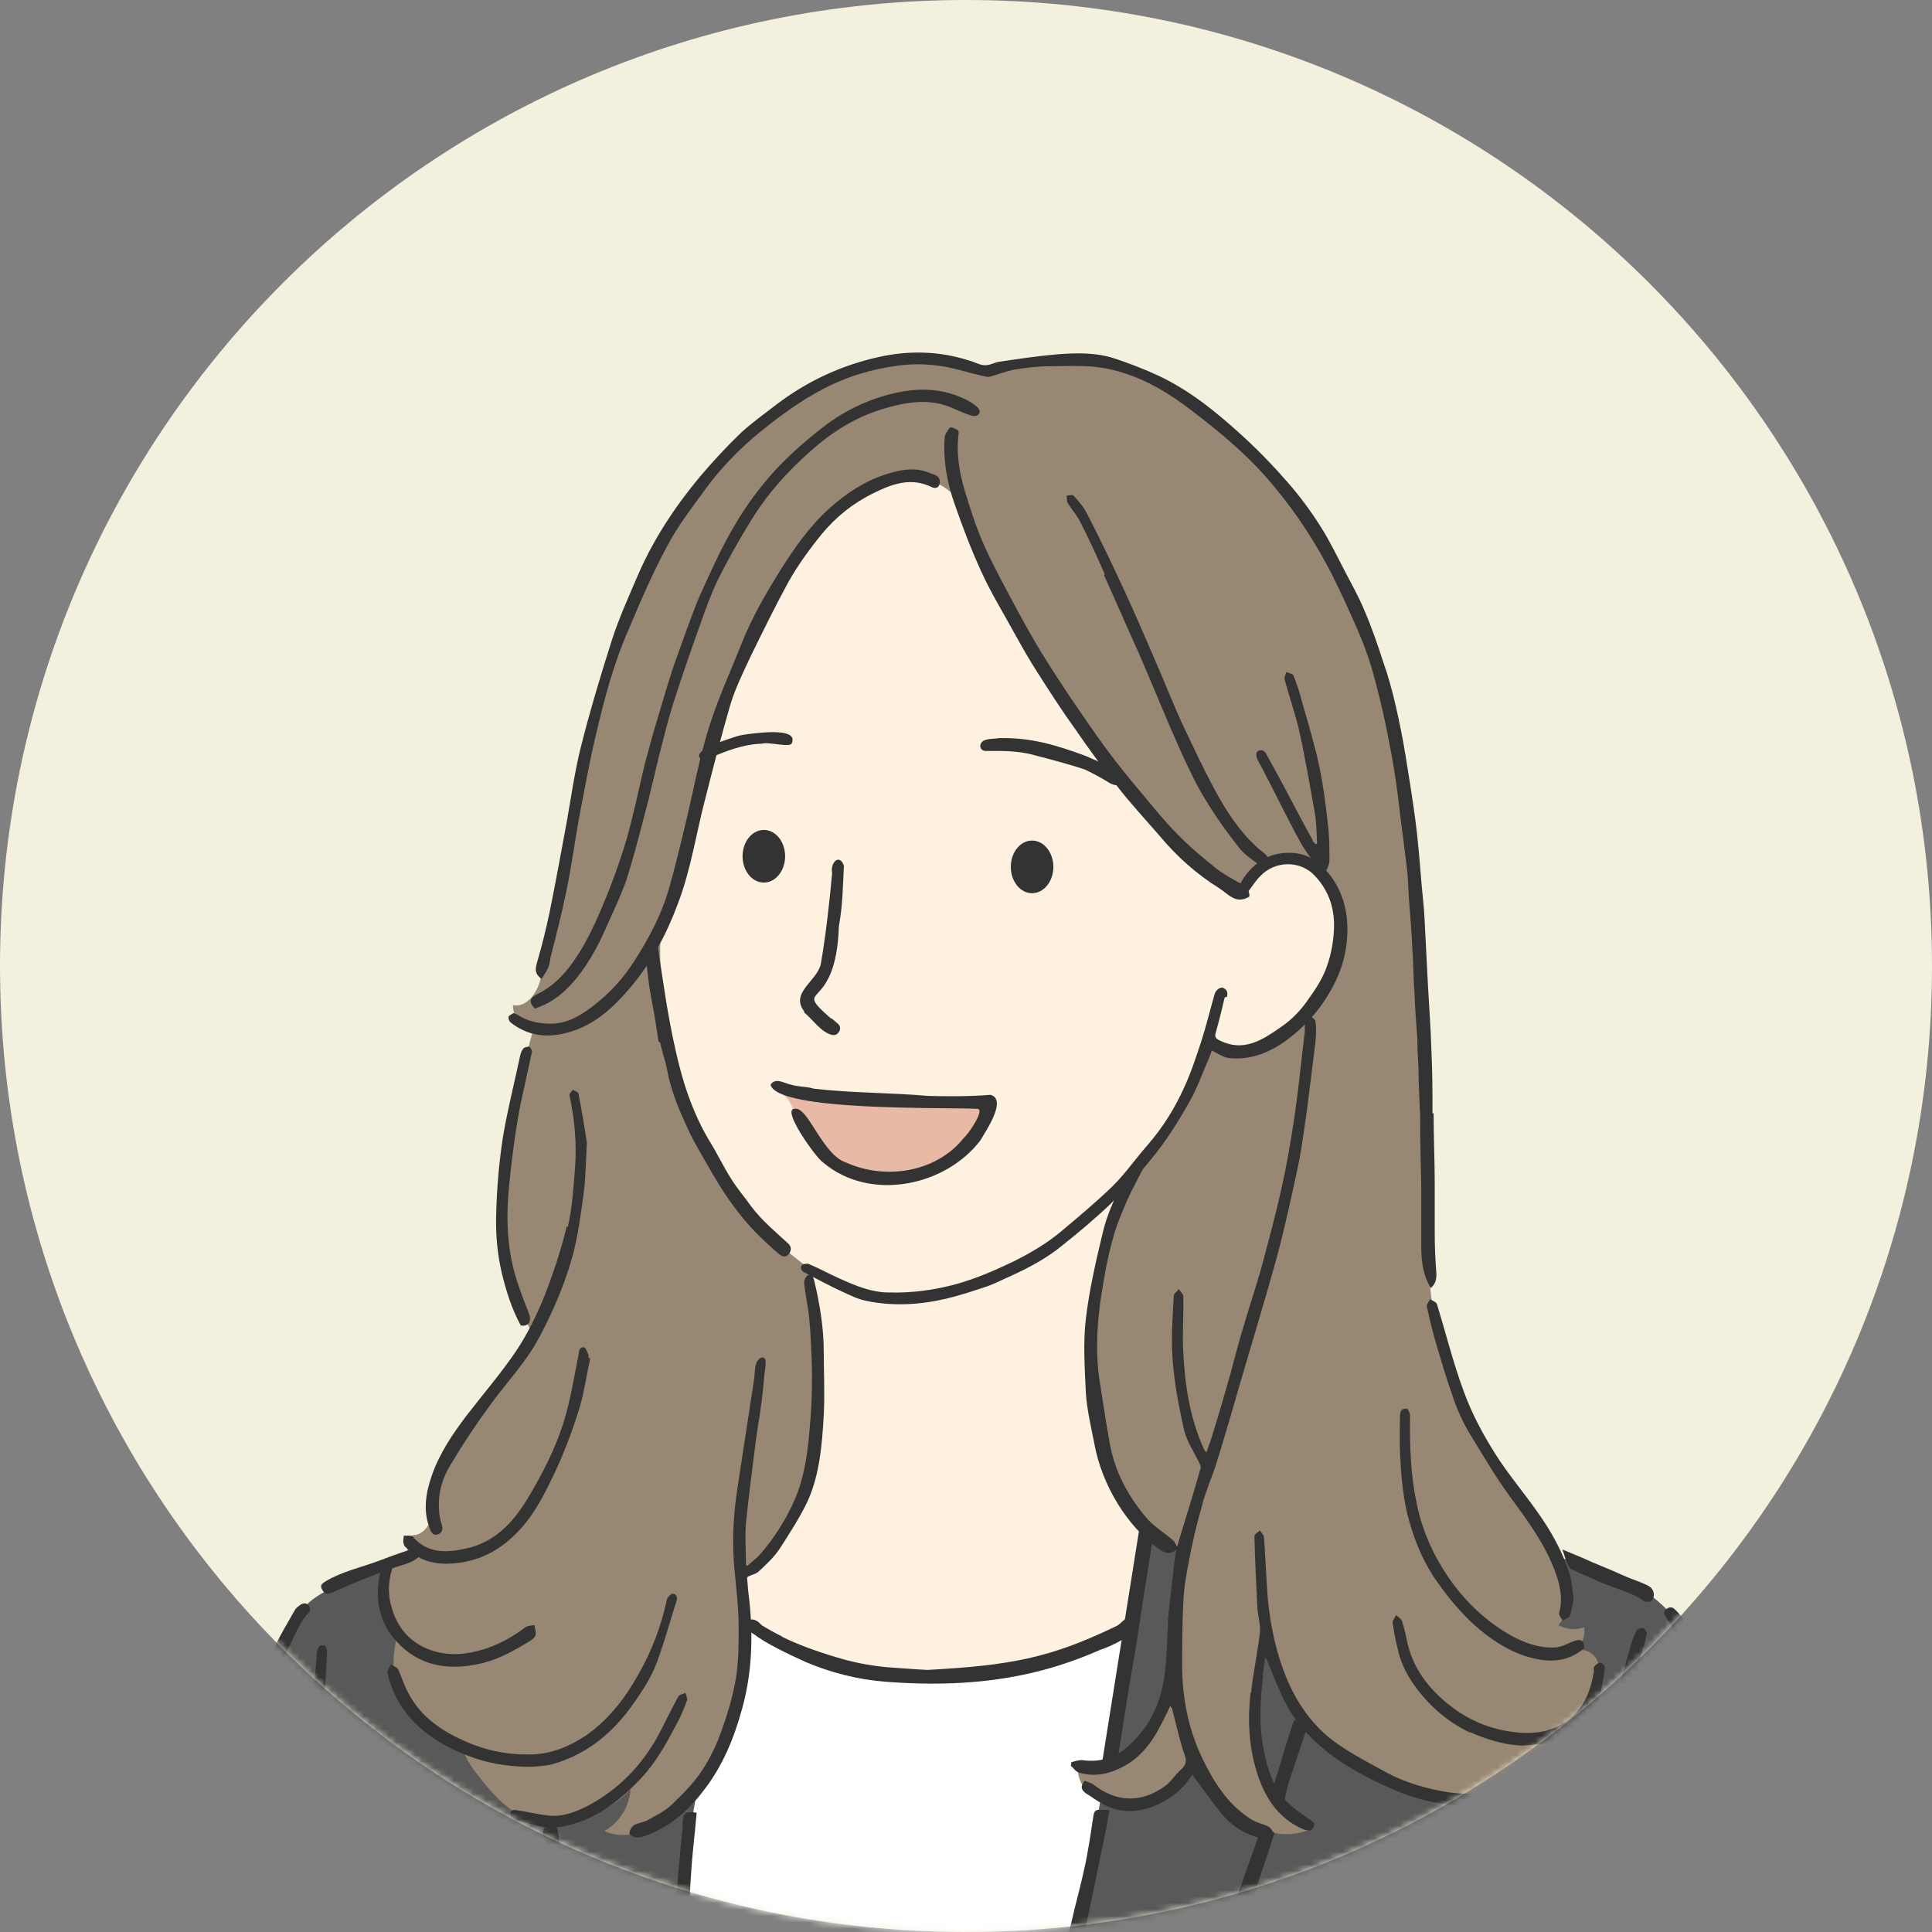 <svg width="300" height="300" viewBox="0 0 300 300" fill="none" xmlns="http://www.w3.org/2000/svg">
<rect x="0" y="0" width="300" height="300" fill="#808080" stroke="none"/>
<path d="M150 300C232.843 300 300 232.843 300 150C300 67.157 232.843 0 150 0C67.157 0 0 67.157 0 150C0 232.843 67.157 300 150 300Z" fill="#F4F0DE"/>
<mask id="mask0_90_124" style="mask-type:luminance" maskUnits="userSpaceOnUse" x="0" y="0" width="300" height="300">
<path d="M150 300C232.843 300 300 232.843 300 150C300 67.157 232.843 0 150 0C67.157 0 0 67.157 0 150C0 232.843 67.157 300 150 300Z" fill="white"/>
</mask>
<g mask="url(#mask0_90_124)">
<path d="M188.783 161.739C192 163.826 196.435 162.783 199.652 160.609C204.957 157.043 208.261 150.783 208.348 144.435C208.348 141.391 207.652 138.261 205.652 135.913C203.652 133.652 200.174 132.522 197.391 133.739C196.087 134.348 194.696 135.478 193.304 134.87C187.391 127.391 181.391 119.652 175.478 112C172.087 107.565 168.609 103.13 165.826 98.348C162 91.565 159.565 84.087 155.391 77.565C153.565 74.783 150.957 71.913 147.565 72C141.478 68.696 133.565 69.739 127.478 73.304C121.391 76.87 116.783 82.609 113.304 88.783C104.174 105.043 101.652 124.087 99.913 142.348C101.044 151.478 102.696 160.609 105.739 169.304C108.783 178 113.391 186.261 119.913 192.783C121.826 194.609 123.826 196.348 126.174 197.478C125.304 206.087 126.957 214.87 125.13 223.304C123.217 232.174 117.391 240 109.478 244.435C109.478 248.87 112 253.13 115.478 255.913C118.957 258.783 123.217 260.435 127.478 261.652C138.261 264.696 149.826 265.217 160.87 263.13C164.348 262.522 167.739 261.565 170.783 259.913C173.391 258.522 175.739 256.522 177.565 254.174C178.087 253.565 178.522 252.87 178.783 252.087C179.044 251.391 179.044 250.609 179.044 249.826C179.13 246.522 179.217 243.217 179.304 240C179.304 239.043 179.304 238.087 179.217 237.217C179.044 236.261 178.609 235.391 178.261 234.522C171.13 218.174 170.696 198.956 177.13 182.261C182 175.826 186 168.957 188.783 161.739Z" fill="#FFF1E0"/>
<path d="M175.652 252.174C165.044 256.956 153.392 260.609 141.478 260.174C131.478 259.826 121.652 256.435 113.218 250.696C107.131 268.087 106.522 286.869 106 305.304L165.739 306.435C169.913 288.522 173.218 270.435 175.652 252.174Z" fill="white"/>
<path d="M68.174 240.087C62.261 241.739 57.131 243.739 52.261 246.174C50.609 247.043 48.87 247.913 47.565 249.217C45.218 251.565 44.087 254.783 43.131 257.913C39.392 269.739 35.565 281.565 31.826 293.391C31.305 297.043 30.696 300.956 30.087 304.87L106.435 305.391C106.435 305.304 106.348 305.217 106.261 305.13C104.696 284.348 112.435 263.913 113.565 243.043C97.826 243.043 82.957 242 68.174 240V240.087Z" fill="#595959"/>
<path d="M274 285.565C273.478 282.087 273.044 278.435 271.739 275.13C270.783 272.609 269.218 270.435 268.087 268C266.696 264.957 265.826 261.739 264.522 258.609C262.696 254.348 259.913 250.348 256.087 247.565C250.609 244.957 245.565 242.435 240.087 241.391C237.652 240.957 235.218 240.696 232.783 240.348C228.522 239.652 224.348 238.174 220.174 236.87C207.913 233.043 195.218 230.609 182.435 229.478C182 229.478 181.478 229.478 181.044 229.565C180.522 229.826 180.174 230.435 180 230.957C179.131 233.043 178.522 235.217 178.348 237.478C172.522 259.913 171.565 283.652 165.565 306.348L279.826 305.826C277.044 299.391 275.131 292.522 274 285.565Z" fill="#595959"/>
<path d="M154.609 172.087C143.478 172.087 132.348 171.217 121.391 169.826C123.217 170.956 123.391 173.478 124.261 175.304C125.217 177.304 127.044 178.609 128.87 179.826C130.609 181.043 132.435 182.174 134.522 182.782C139.826 184.348 145.565 181.826 149.652 178.174C151.652 176.348 153.478 174.174 154.609 172V172.087Z" fill="#E8B9A4"/>
<path d="M60.174 242.957C59.391 244.087 59.304 245.565 59.391 246.957C59.478 248.348 59.913 249.739 60.522 251.044C60.957 252 61.565 252.87 61.565 253.913C61.565 254.522 61.391 255.217 61.304 255.826C60.783 258.609 61.304 261.565 63.044 264.435C65.304 267.304 68.348 269.565 71.826 270.87C72 272.696 73.13 274.348 74.348 275.826C76.783 278.957 79.652 282.261 83.565 282.609C88.783 283.565 94.348 281.652 97.913 277.826C97.739 280.522 96.174 283.044 93.826 284.348C96.261 285.391 99.13 284.957 101.478 283.826C103.826 282.696 105.739 280.783 107.478 278.783C115.131 269.652 118.174 256.957 115.565 245.391C118.783 242.522 121.913 239.304 124 235.478C127.218 229.565 127.652 222.522 127.565 215.826C127.478 209.565 126.957 203.391 125.913 197.13C118 191.565 112 183.565 108.087 174.783C104.174 165.913 102.348 156.261 102.522 146.348C106.435 135.391 108.696 123.826 112 112.609C115.304 101.391 119.913 90.348 127.739 81.652C130.435 78.609 133.652 75.913 137.565 74.696C141.478 73.478 146.087 74.174 148.783 77.652C157.739 101.13 172.609 122.435 192.087 138.435C194 137.217 195.131 135.13 197.131 134C200.087 132.348 204.174 133.826 206.174 136.609C208.174 139.391 208.522 143.043 208.087 146.435C207.478 151.217 205.391 156 201.652 159.13C197.913 162.261 192.522 163.478 187.478 161.913C186.348 165.13 185.044 168.261 183.478 171.304C182.696 172.783 181.913 174.174 181.044 175.565C179.044 178.522 176.174 180.87 174.957 183.739C169.478 196.522 168.348 211.044 171.652 224.522C172.522 228 173.652 231.391 175.565 234.435C177.478 237.478 180.261 240 183.565 241.304C181.826 248.435 181.478 255.913 182.609 263.13C181.565 264.261 180.87 265.478 180.174 266.696C179.391 268 178.696 269.391 177.565 270.435C175.739 272.261 173.131 273.13 170.696 274C169.565 274.348 168.435 274.696 167.304 274.348C167.304 277.043 169.304 279.565 171.826 280.261C174.261 280.957 176.87 280 179.131 278.957C181.565 277.826 184.087 276.435 185.304 274.087C187.304 277.13 189.565 280.348 192.783 282.522C196 284.696 200.261 285.652 203.739 283.913C199.565 281.826 197.131 277.391 195.913 272.957C194.174 266.696 194.435 259.913 196.696 253.826C198.087 262 202.783 269.478 209.565 274.087C216.348 278.696 224.957 280.522 233.044 278.87C236.261 278 239.217 275.652 240.87 272.609C241.391 271.652 241.826 270.609 242.522 269.826C243.218 268.957 244 268.348 244.783 267.565C246.522 265.913 247.652 263.739 248.174 261.391C248.435 260.174 248.522 258.783 247.913 257.652C247.304 256.522 245.826 255.826 244.696 256.435C245.652 255.478 246.174 254.087 246 252.696C244.696 253.13 243.217 253.044 242 252.348C242.435 251.826 242.783 251.217 243.217 250.696C244.261 248.522 243.652 245.652 242.522 243.13C241.391 240.609 239.739 238.435 238.087 236.174C230.261 225.391 223.304 213.304 222.087 200C221.391 186.87 221.131 174.087 221.304 161.304C221.304 156.435 221.478 151.478 221.131 146.609C220.783 142.609 220.174 138.522 219.652 134.522C218.435 124.87 218.174 114.87 214.696 105.826C210.783 92.522 204.174 80.435 195.131 70.522C192.348 68.522 190.609 66 188.435 63.913C185.478 61.217 181.739 59.565 178 57.913C175.478 56.783 172.87 55.739 170.174 55.826C164.609 55.739 158.696 55.565 153.391 57.478C147.826 55.217 141.391 55.13 135.565 56.696C129.739 58.261 124.348 61.304 119.565 65.043C113.391 69.913 108.087 75.826 103.913 82.522C95.478 96.174 92.261 112.348 89.218 128.174C88.087 133.913 87.044 139.565 86.261 145.391C84.522 146.87 84.435 149.478 84 151.739C83.565 154 81.826 156.522 79.652 156.087C79.652 157.913 80.957 159.652 82.696 160.261C80.609 167.826 78.609 175.391 78 183.217C77.391 191.044 78.261 199.13 82.261 206.261C80.87 210.957 77.305 214.696 74.087 218.435C70.87 222.174 67.739 226.348 67.391 231.304C67.304 232.696 67.391 234 67.13 235.391C66.783 236.696 65.913 238 64.609 238.348C64.261 238.348 64 238.348 63.652 238.609C62.609 239.13 63.131 240.696 63.826 241.739C62.522 241.304 61.044 242.087 60.261 243.217L60.174 242.957Z" fill="#988772"/>
<path d="M264.348 260.956C265.304 263.478 266.087 266 266.87 268.521C267.652 271.043 268.783 273.391 270.261 275.478C271.391 277.043 272.087 278.782 272.435 280.695C272.783 282.695 273.044 284.782 273.391 286.782C273.913 289.391 274.522 291.913 275.131 294.435C275.478 295.826 275.913 297.217 276.261 298.608C276.783 300.348 277.304 302.174 277.913 303.913C278.087 304.521 278.522 305.13 279.304 305.13C279.478 305.13 279.565 305.13 279.739 305.043C280.261 304.869 280.609 303.913 280.348 303.304C280.174 302.695 279.913 302.087 279.652 301.478C279.131 299.652 278.609 297.826 278.087 296C277.565 294.261 277.044 292.608 276.609 290.869C276.087 288.695 275.652 286.521 275.217 284.348C274.87 282.782 274.696 281.13 274.348 279.565C274.087 278.348 273.739 277.13 273.217 276.087C272.261 274.174 271.044 272.435 270.087 270.608C269.304 269.13 268.783 267.478 268.261 265.913C267.565 264 267.044 262 266.348 260.087C265.391 257.217 263.565 254.695 262 252.174C261.478 251.391 260.783 250.608 260.087 249.913C259.652 249.478 259.217 249.478 258.696 249.913C258.174 250.348 258.522 250.782 258.696 251.13C259.478 252.348 260.174 253.652 261.044 254.869C262.435 256.695 263.304 258.782 264.087 260.956H264.348Z" fill="#333333"/>
<path d="M30.696 305.739C31.391 301.652 31.913 297.652 32.696 293.652C33.304 290.869 34.174 288.261 35.044 285.565C35.913 283.043 36.87 280.522 37.739 278C38.261 276.435 38.696 274.869 39.217 273.217C40 270.696 40.783 268.174 41.565 265.739C42.696 262.348 43.217 258.782 44.956 255.565C45.913 253.739 46.522 251.826 48 250.348C48.174 250.174 48.174 249.652 48 249.391C47.652 248.869 47.13 248.869 46.609 249.217C46.261 249.478 45.913 249.739 45.739 250.087C44.609 252.087 43.391 254.087 42.435 256.174C41.478 258.261 40.87 260.522 40.174 262.783C39.13 266.087 38.087 269.478 37.044 272.783C36.435 274.696 35.826 276.522 35.217 278.435C34 281.913 32.783 285.304 31.652 288.782C30.956 291.043 30.435 293.478 29.826 295.826C29.565 297.043 29.478 298.261 29.304 299.391C29.044 301.304 28.783 303.13 28.522 305.043C28.522 305.217 28.696 305.652 28.869 305.739C29.391 305.913 30 305.913 30.522 305.913L30.696 305.739Z" fill="#333333"/>
<path d="M50.783 256.695C50.783 256.087 50.696 255.478 50.087 255.478C49.478 255.478 49.304 256 49.218 256.608C48.957 260 48.609 263.304 48.435 266.695C48.261 269.13 48.261 271.652 48.261 274.087C48.261 277.304 48.522 280.522 48.696 284.522C48.957 286.522 49.218 289.304 49.652 292.174C50 294.608 50.348 297.043 50.783 299.391C51.044 301.304 51.391 303.13 51.739 305.043C51.913 306 52.783 305.565 53.304 305.565C53.913 305.565 53.739 305.13 53.739 304.782C53.565 303.652 53.304 302.608 53.131 301.478C52.783 299.304 52.348 297.13 52.087 294.869C51.652 291.13 51.131 287.478 50.783 283.739C50.522 280.695 50.348 277.739 50.261 274.695C50.261 272.174 50.261 269.652 50.261 267.13C50.348 263.652 50.609 260.261 50.783 256.782V256.695Z" fill="#333333"/>
<path d="M173.565 273.043C173.913 270.869 174.261 268.608 174.609 266.435C175.13 262.956 175.739 259.478 176.348 256C176.696 253.739 177.043 251.391 177.391 249.13C177.913 245.826 178.435 242.521 178.956 239.217C179.043 238.608 179.217 237.913 178.956 237.478C178.609 236.782 177.913 236.261 177.217 235.478C175.13 248.522 173.13 261.304 171.043 274.261C171.478 274.261 171.739 274.261 172.087 274.261C173.304 274.261 173.391 274.261 173.565 273.043Z" fill="#333333"/>
<path d="M245.391 287.739C246 286.174 246.522 284.609 247.044 282.956C248.087 279.826 249.044 276.695 250 273.565C250.87 270.869 251.739 268.087 252.522 265.391C253.478 262.087 254.348 258.696 255.305 255.391C255.478 254.782 255.565 254.261 255.739 253.478C255.565 253.304 255.305 252.782 255.131 252.782C254.783 252.782 254.174 252.956 254.087 253.304C253.652 254.087 253.392 254.956 253.131 255.826C252.609 257.652 252.087 259.565 251.565 261.391C250.87 263.652 250.174 265.913 249.478 268.174C248.609 270.869 247.739 273.565 246.87 276.261C246.174 278.348 245.478 280.435 244.87 282.522C244.435 284 243.913 285.478 243.565 286.956C243.565 287.304 243.826 287.913 244.087 288C244.435 288.174 245.044 288.261 245.305 287.565L245.391 287.739Z" fill="#333333"/>
<path d="M167.478 304C167.478 303.739 167.652 303.391 167.739 303.13C168.435 299.913 169.13 296.695 169.826 293.391C170.435 290.261 171.13 287.13 171.739 284.087C171.913 283.13 172.087 282.174 172.261 281.043C171.652 281.043 171.217 281.043 170.783 281.043C170.174 280.956 169.913 281.304 169.826 281.739C169.565 283.217 169.391 284.695 169.13 286.174C168.87 287.565 168.696 288.869 168.348 290.261C167.913 292.261 167.391 294.348 166.87 296.348C166.348 298.521 165.826 300.782 165.391 302.956C165.217 303.826 165.044 304.695 164.87 305.652C165.652 305.652 166.435 305.652 167.044 305.478C167.304 305.391 167.304 304.521 167.478 304.087V304Z" fill="#333333"/>
<path d="M191.043 304.348C192 301.652 193.043 299.043 194 296.348C194.869 294 195.565 291.565 196.435 289.13C196.956 287.652 197.391 286.087 197.913 284.608C197.304 284.174 196.783 283.913 196.174 283.565C196.174 283.565 196 283.565 196 283.478C193.391 290.782 190.869 298 188.261 305.304C188.956 305.304 189.565 305.13 190.087 305.043C190.522 305.043 190.869 304.782 191.043 304.348Z" fill="#333333"/>
<path d="M106 305.391C106.783 305.043 107.044 304.348 107.044 303.478C107.044 302.608 107.044 301.652 107.044 300.782C107.044 297.565 107.044 294.348 107.304 291.13C107.478 287.913 107.913 284.695 108.174 281.478C106.348 281.217 106 281.478 106 283.304C106 283.391 106 283.565 106 283.652C105.652 287.217 105.304 290.782 105.044 294.435C104.87 297.304 104.957 300.174 104.957 303.043C104.957 304 104.783 305.043 106.087 305.391H106Z" fill="#333333"/>
<path d="M86.348 296C86.783 298.782 87.217 301.565 87.739 304.348C87.826 305.13 88.174 305.304 89.217 305.217C89.913 305.217 89.913 304.609 89.826 304.174C89.478 302 89.13 299.826 88.783 297.565C88.348 295.043 88 292.609 87.565 290.087C87.217 288.174 86.957 286.174 86.609 284.261C86.609 283.826 86.087 283.478 85.913 283.217C84.174 283.565 84.087 284.435 84.522 285.652C84.522 285.652 84.522 285.739 84.522 285.826C85.043 289.217 85.652 292.522 86.174 295.913L86.348 296Z" fill="#333333"/>
<path d="M244.261 243.739C245.217 244.261 246.261 244.696 247.304 245.13C248.174 245.565 249.043 245.913 250 246.261C251.826 246.956 253.739 247.478 255.391 248.696C255.565 248.783 256 248.696 256.261 248.696C257.13 248.087 256.956 246.696 255.826 246.174C254.783 245.652 253.652 245.304 252.609 244.869C250.87 244.087 249.043 243.304 247.304 242.609C245.826 241.913 244.261 241.304 242.609 240.609C242.956 241.565 243.13 242.348 243.478 243.043C243.652 243.391 243.913 243.652 244.261 243.826V243.739Z" fill="#333333"/>
<path d="M51.565 247.304C53.304 246.522 55.044 245.739 56.87 245.043C58.87 244.261 60.87 243.478 62.957 242.869C64 242.522 64.87 242.087 65.478 241.217C65.305 240.869 65.131 240.522 64.957 240.174C62.957 240.869 60.87 241.565 58.87 242.348C56.087 243.391 53.131 244 50.522 245.565C50 245.913 49.652 246.174 50 246.783C50.348 247.478 50.783 247.652 51.478 247.304H51.565Z" fill="#333333"/>
<path d="M199.478 279.304C199.739 278.261 200 277.13 200.348 276.087C201.131 273.739 201.913 271.391 202.696 269.043C202.696 268.783 202.696 268.348 202.522 268.174C202.087 267.739 201.565 267.391 201.044 267.043C200.957 267.217 200.87 267.391 200.783 267.565C200.435 268.609 200.087 269.739 199.739 270.783C198.957 273.391 198.174 275.913 197.391 278.522C197.391 278.783 197.391 279.13 197.565 279.304C198 279.739 198.522 280 199.13 280.522C199.304 280 199.391 279.652 199.565 279.304H199.478Z" fill="#333333"/>
<path d="M240.956 305.13C241.652 302.087 242.261 299.217 242.956 296.348C242.956 296 243.13 295.739 243.304 295.478C243.652 294.956 243.739 294.348 243.13 294C242.522 293.652 242 294 241.652 294.435C241.304 295.043 240.869 295.739 240.696 296.435C240 298.956 239.391 301.391 238.696 303.913C238.435 304.956 238.609 305.13 239.652 305.13C240.087 305.13 240.435 305.13 240.87 305.13H240.956Z" fill="#333333"/>
<path d="M175.739 251.565C175.131 250.435 174.174 252.174 173.304 252.521C163.044 257.478 156.87 258.608 144 259.304C143.739 259.304 141.044 259.13 138.696 258.956C136.087 258.782 133.478 258.348 130.957 257.652C128.174 256.869 124.435 255.652 121.478 254.174C121.478 254.174 121.478 254.174 121.391 254.087C120.348 253.565 119.218 252.956 118.261 252.348C116.522 250.261 114.435 252.348 117.044 253.739C118.957 255.217 122.261 256.782 125.131 258.087C129.044 259.739 133.131 260.782 137.391 261.13C152.783 262.348 162.783 259.739 170.87 256.174C172.087 255.826 177.218 253.565 176.348 252C175.913 252 176.522 251.043 175.826 251.565H175.739Z" fill="#333333"/>
<path d="M190.522 154.783C190.696 154.087 190.522 153.652 189.913 153.391C189.478 153.217 188.782 153.739 188.609 154.348C187.913 156.783 187.304 159.304 186.522 161.739C185.739 164.087 184.956 166.522 183.913 168.783C182.435 172.087 180.522 175.13 178.174 177.826C176.348 179.913 174.782 182.174 172.782 184.174C170.261 186.609 167.565 188.87 164.869 191.13C162.609 193.043 160.087 194.522 157.478 195.826C154.435 197.304 151.391 198.609 148.174 199.478C144.869 200.348 141.565 200.783 138.087 200.696C135.304 200.696 132.869 199.652 130.348 198.522C128.782 197.826 127.217 196.957 125.565 196.261C125.304 196.174 124.696 196.261 124.522 196.435C124.261 196.783 124.348 197.304 124.869 197.565C126.869 198.609 128.782 199.652 130.869 200.609C132 201.13 133.217 201.739 134.522 202C138.696 202.87 142.869 202.609 146.956 201.652C149.13 201.13 151.217 200.435 153.304 199.739C154.522 199.304 155.652 198.696 156.869 198.174C159.739 196.87 162.522 195.391 164.956 193.391C167.565 191.304 170.174 189.13 172.609 186.783C175.13 184.261 177.478 181.652 179.652 178.87C181.478 176.522 183.043 174 184.522 171.391C185.652 169.478 186.435 167.391 187.304 165.304C187.652 164.609 187.913 163.826 188.174 163.13C189.043 163.565 189.826 164.087 190.609 164.261C193.913 164.696 196.869 163.565 199.478 161.739C202.869 159.304 205.565 156.174 207.391 152.348C208.695 149.652 209.304 146.783 209.217 143.826C209.13 140.435 208 137.304 205.565 134.783C204.435 133.652 203.13 132.783 201.478 132.522C197.217 131.913 194.174 134.087 192.348 137.652C192.174 138 192.348 138.696 192.522 138.87C192.956 139.217 193.478 138.87 193.826 138.435C194.435 137.652 194.956 136.783 195.652 136.087C198 133.565 202 133.565 204.261 136.087C206.435 138.435 207.304 141.304 207.13 144.435C207.043 146.261 206.695 148.174 206.087 149.913C205.478 151.739 204.435 153.391 203.304 154.957C202.087 156.783 200.609 158.348 198.782 159.565C195.913 161.565 193.043 163.391 189.391 161.565C188.695 161.217 188.609 160.956 188.782 160.348C189.304 158.522 189.739 156.696 190.174 154.87L190.522 154.783Z" fill="#333333"/>
<path d="M102.522 161.913C102.783 163.304 103.304 164.609 103.565 166C104.087 168.87 105.131 171.652 106.348 174.261C107.304 176.522 108.522 178.609 109.739 180.696C110.957 182.87 112.261 185.044 113.739 187.044C115.478 189.478 117.478 191.652 119.652 193.565C120.087 194 120.609 194.435 121.044 194.783C121.478 195.13 122 195.304 122.435 194.783C122.957 194.174 122.87 193.565 122.435 193.13C120.435 191.304 118.348 189.565 116.696 187.391C115.652 185.913 114.435 184.522 113.478 182.957C112.261 181.043 111.304 178.957 110.087 177.044C108.435 174.261 107.218 171.304 106.261 168.261C105.304 165.13 104.609 161.913 104 158.696C103.391 155.478 102.957 152.261 102.435 148.957C102.261 147.913 102.174 146.87 102.087 145.913C101.565 146.435 100.957 147.044 100.435 147.565C100.348 147.739 100.261 147.913 100.261 148.174C100.435 150 100.609 151.739 100.87 153.478C101.131 155.13 101.478 156.696 101.739 158.348C101.913 159.478 102.087 160.609 102.261 161.739L102.522 161.913Z" fill="#333333"/>
<path d="M149.652 176.695C145.478 182 137.565 183.304 131.391 180.522C127.652 179.304 125.478 171.739 123.391 172.174C121.218 172.174 126.87 180 127.826 180.522C135.131 186.695 146.87 184.174 152.261 177.043C153.044 175.652 156.435 170.782 153.826 170C150.609 170.261 147.391 170.261 144.174 170.174C138.174 169.652 132.261 169.739 126.348 169.043C125.218 168.695 124 168.782 122.87 168.435C121.826 168.261 120.435 167.217 119.652 168.435C120.696 172.609 146.696 171.913 151.565 172.174C153.304 171.913 150.261 176.261 149.652 176.695Z" fill="#333333"/>
<path d="M124.87 157.217C126.348 158.435 127.391 160.174 129.13 160.696C129.565 160.783 129.913 160.696 130.174 160.348C130.609 159.913 130.522 159.217 130 158.87C129.652 158.609 129.304 158.174 128.956 158.087C122.783 152.609 129.826 157.565 130.261 143.826C130.87 140.522 130.87 137.652 131.043 134.435C130.348 132.435 128.87 134 129.217 135.565C128.783 140.261 128.261 144.956 127.478 149.565C127.043 152.261 122.609 154.087 124.87 157.043V157.217Z" fill="#333333"/>
<path d="M121.913 132.957C121.913 130.696 120.435 128.87 118.609 128.87C116.783 128.87 115.304 130.696 115.304 132.957C115.304 135.217 116.783 137.044 118.609 137.044C120.435 137.044 121.913 135.217 121.913 132.957Z" fill="#333333"/>
<path d="M163.565 134.609C163.565 132.348 162.087 130.522 160.261 130.522C158.435 130.522 156.957 132.348 156.957 134.609C156.957 136.87 158.435 138.696 160.261 138.696C162.087 138.696 163.565 136.87 163.565 134.609Z" fill="#333333"/>
<path d="M155.044 116.608C156.957 116.608 158.957 116.782 160.783 117.304C163.131 117.913 166.348 118.782 168.435 119.478C169.565 120 171.478 121.043 172.261 121.565C172.609 121.739 172.957 121.913 173.304 121.913C173.652 121.913 174.087 121.913 174.261 121.652C174.609 121.217 174.696 120.695 173.913 120.261C172.435 119.043 170.435 118.174 168.609 117.391C163.913 115.652 160.087 114.521 155.217 114.608C154.261 114.782 152.783 114.608 152.348 115.391C152 115.913 152.348 116.608 153.044 116.608C153.652 116.608 154.348 116.608 155.044 116.608Z" fill="#333333"/>
<path d="M109.739 117.913C112.522 116.695 115.305 115.565 118.348 115.478C119.218 115.13 122.783 116.174 122.957 115.391C123.913 113.13 118.783 113.652 116.087 114C115.305 114.087 114.522 114.261 113.826 114.522C111.739 115.217 107.739 116.522 108.696 117.739C108.957 118.087 109.478 118.174 109.826 118L109.739 117.913Z" fill="#333333"/>
<path d="M222.435 172.87C222.435 169.565 222.435 166.261 222.261 162.957C222.174 159.652 221.913 156.435 221.739 153.13C221.566 149.739 221.392 146.348 221.218 142.957C221.131 140.87 220.87 138.87 220.696 136.783C220.435 133.565 220.174 130.261 219.739 127.043C219.305 123.826 218.783 120.609 218.261 117.391C217.826 114.696 217.305 112.087 216.696 109.478C216.174 107.217 215.566 104.957 214.783 102.783C213.913 100.087 212.957 97.304 211.826 94.696C210.957 92.609 209.826 90.609 208.783 88.609C207.566 86.261 206.435 83.913 205.044 81.739C203.566 79.391 201.826 77.043 200 74.957C197.652 72.261 195.218 69.739 192.609 67.391C188.783 63.913 184.696 60.609 179.913 58.348C177.652 57.304 175.392 56.435 173.044 55.652C170.087 54.696 166.957 54.783 163.913 55.044C160.957 55.304 158.087 55.739 155.131 56.174C154.087 56.348 153.392 57.044 152 56.522C146.87 54.522 141.566 54.261 136.261 55.478C130.522 56.783 125.305 59.217 120.609 62.783C118.783 64.174 116.87 65.565 115.131 67.13C112.87 69.304 110.696 71.652 108.696 74C104.87 78.609 101.566 83.565 99.131 89.13C97.653 92.609 96.087 96 94.957 99.565C93.218 105.044 91.566 110.522 90.174 116.087C89.218 119.913 88.696 123.739 88 127.652C87.131 132.348 86.261 137.13 85.305 141.826C84.783 144.261 84.174 146.783 83.479 149.13C83.218 150.174 82.783 151.044 84.087 152C84.435 151.478 84.783 150.957 85.044 150.435C85.305 149.913 85.392 149.304 85.479 148.696C86.348 145.304 87.218 141.913 87.913 138.522C88.783 134.435 89.305 130.174 90.087 126.087C90.87 122.087 91.566 118.087 92.522 114.174C93.826 108.522 95.305 102.957 97.653 97.652C99.479 93.304 101.392 88.87 103.652 84.696C105.305 81.565 107.479 78.783 109.566 75.913C112.435 72 115.913 68.609 119.826 65.652C122.609 63.478 125.566 61.478 128.783 59.913C132 58.348 135.305 57.391 138.783 56.87C142.522 56.261 146.174 56.609 149.739 57.652C150.957 58 152.087 58.261 153.305 58.522C153.479 58.522 153.739 58.522 153.913 58.435C155.131 58.087 156.261 57.652 157.479 57.391C159.218 57.13 161.044 56.87 162.87 56.87C165.479 56.87 168.087 56.696 170.696 57.044C176.174 57.826 180.87 60.522 185.131 63.826C189.826 67.391 194.261 71.13 198 75.739C201.479 79.913 204.435 84.522 206.87 89.304C208.261 92.087 209.566 94.957 210.783 97.739C211.652 99.739 212.435 101.826 213.044 103.913C213.826 106.696 214.522 109.478 215.131 112.348C215.739 115.391 216.348 118.435 216.783 121.478C217.218 124.435 217.479 127.391 217.913 130.348C218.087 132 218.348 133.652 218.522 135.304C218.696 137.13 218.696 138.957 218.87 140.696C219.044 142.87 219.218 145.044 219.305 147.217C219.479 149.652 219.479 152 219.653 154.435C219.739 156.696 219.913 159.044 220.087 161.304C220.087 162.783 220.174 164.348 220.261 165.826C220.261 168.348 220.435 170.87 220.522 173.391C220.522 177.043 220.609 180.783 220.696 184.435C220.696 187.478 220.696 190.609 220.696 193.652C220.696 195.826 220.957 198 222.174 200C222.87 199.391 223.044 198.783 223.044 197.826C222.87 195.652 222.783 193.565 222.783 191.391C222.783 188.87 222.783 186.348 222.783 183.826C222.783 180.174 222.609 176.522 222.609 172.87H222.435Z" fill="#333333"/>
<path d="M181.391 252.087C181.218 254.348 181.218 256.696 180.957 259.043C180.522 263.652 178.957 267.652 175.478 270.869C173.391 272.869 170.957 273.739 168 273.304C167.478 273.304 166.87 273.478 166.348 273.652C166.348 273.826 166.348 274 166.261 274.174C166.696 274.522 166.957 275.043 167.478 275.217C169.652 275.913 171.826 275.565 173.826 274.609C176.348 273.478 178.174 271.478 179.565 269.13C180.348 267.739 181.044 266.348 181.739 264.869C181.826 265.043 181.913 265.217 182 265.304C182.522 267.391 183.044 269.565 183.652 271.652C184 272.696 184.609 273.652 183.478 274.696C182.522 275.478 181.913 276.609 180.957 277.304C177.304 280 173.391 279.913 169.826 277.13C169.391 276.783 168.783 276.696 168.435 276.522C167.565 277.565 168.087 278.087 168.696 278.522C169.565 279.043 170.435 279.652 171.304 280.174C174.087 281.652 177.044 281.478 179.826 280.174C182.087 279.13 183.913 277.565 185.131 275.565C186.522 277.391 187.826 279.304 189.218 281.043C190.87 283.217 192.957 284.783 195.739 285.391C196.522 285.565 197.217 285.478 197.652 284.783C197.565 283.826 196.957 283.565 196.174 283.304C195.391 283.043 194.609 282.783 193.913 282.261C190.522 280 188.435 276.609 186.696 273.043C184.609 268.696 183.652 264 183.565 259.217C183.565 255.739 183.565 252.348 183.739 248.87C183.826 246.696 184.174 244.609 184.609 242.435C185.131 239.565 185.826 236.696 186.609 233.913C187.131 231.826 188 229.826 188.696 227.826C190.087 223.391 191.391 218.869 192.696 214.348C194.522 208.087 196.435 201.826 198.174 195.565C199.478 190.783 200.522 185.913 201.565 181.043C202.174 178.174 202.522 175.217 202.957 172.261C203.391 168.783 203.826 165.304 204.261 161.826C204.348 160.783 204.435 159.652 204.261 158.609C204.261 158.261 203.652 158 203.391 157.652C203.131 158 202.783 158.261 202.696 158.609C202.522 159.391 202.696 160.087 202.522 160.87C202 165.304 201.565 169.826 200.87 174.261C200.348 177.739 199.739 181.217 198.957 184.696C198 188.956 196.87 193.13 195.739 197.304C194.87 200.348 193.826 203.391 192.957 206.435C192.261 208.783 191.652 211.043 191.044 213.391C190.174 216.435 189.304 219.478 188.348 222.522C188.087 223.478 187.739 224.435 187.304 225.565C187.131 225.304 187.044 225.13 186.957 225.043C184.783 220.261 184 215.217 183.739 210C183.565 207.13 183.826 204.261 183.739 201.304C183.739 200.956 183.304 200.522 183.044 200.174C182.783 200.522 182.261 200.869 182.261 201.217C182.087 204.522 181.826 207.913 182.087 211.13C182.348 214.783 183.044 218.348 183.826 221.913C184.261 223.826 185.478 225.565 186.348 227.391C186.435 227.652 186.522 228 186.348 228.261C185.478 231.391 184.522 234.435 183.565 237.565C183.304 238.435 183.044 239.217 182.783 240.174C182.522 239.739 182.348 239.304 182.087 239.13C180.696 237.913 179.044 236.956 177.913 235.565C175.131 232.261 173.131 228.522 172.348 224.261C171.739 220.869 171.217 217.478 170.696 214.087C170.087 209.652 170.348 205.304 171.044 200.956C171.478 198.087 172 195.217 172.783 192.435C173.304 190.348 174.174 188.348 175.044 186.348C175.739 184.783 176.609 183.217 177.391 181.652C177.739 181.043 177.391 180.696 176.87 180.696C176.522 180.696 176 181.043 175.739 181.391C173.739 184.522 172.087 187.826 171.218 191.478C170.174 195.826 169.131 200.348 168.609 204.783C168.174 208.522 168.435 212.435 168.609 216.261C168.783 218.87 169.391 221.478 169.913 224.087C170.522 227.478 171.826 230.696 173.652 233.652C175.304 236.261 177.304 238.609 179.826 240.435C180.609 240.956 181.478 241.565 182.609 240.696C182.435 242.174 182.174 243.565 182.087 244.956C181.826 247.391 181.478 249.913 181.304 252.348L181.391 252.087Z" fill="#333333"/>
<path d="M111.826 269.304C111.131 271.304 110.087 273.304 108.87 275.13C107.565 277.043 105.913 278.696 104.174 280.348C103.131 281.304 101.826 281.913 100.609 282.609C99.565 283.217 97.826 282.956 97.739 284.783C98.783 285.826 100 285.13 101.131 284.696C104.609 283.217 107.304 280.696 109.478 277.739C112.261 274.087 114 269.826 115.217 265.391C116.783 259.826 116.957 254.174 116.348 248.435C116.174 247.217 116.087 246 116 244.869C116.696 244.522 117.391 244.435 117.826 244C118.957 242.956 120.174 241.826 121.044 240.522C122.609 238.087 124.261 235.565 125.478 232.956C127.304 228.782 127.652 224.261 127.913 219.739C128.087 216.435 127.913 213.13 127.913 209.913C127.913 206.174 127.304 202.522 126.435 198.869C126.261 198.348 126.174 197.739 125.478 198C125.131 198.174 124.87 198.782 124.87 199.217C125.044 201.043 125.478 202.869 125.652 204.696C125.913 207.304 126 210 126.087 212.696C126.087 214.435 126.087 216.174 126 217.913C125.913 219.826 125.739 221.739 125.565 223.652C125.218 226.783 124.696 229.826 123.478 232.696C122.087 235.913 120.261 238.782 118 241.391C117.478 242 116.696 242.522 116.087 243.13C116 243.13 115.913 243.043 115.826 242.956C115.826 240.782 115.652 238.696 115.826 236.522C116.261 232.174 116.87 227.826 117.391 223.478C117.652 221.565 118 219.652 118.261 217.652C118.522 215.826 118.609 213.913 118.87 212.087C118.87 211.478 119.044 210.869 118.348 210.782C118 210.782 117.478 211.391 117.391 211.826C117.131 212.696 117.218 213.565 117.044 214.522C116.174 220.174 115.304 225.913 114.435 231.565C113.826 235.739 113.652 239.913 114.087 244.087C114.348 246.956 114.696 249.739 114.696 252.609C114.696 255.304 114.696 258.087 114.261 260.696C113.739 263.652 112.87 266.522 111.826 269.304Z" fill="#333333"/>
<path d="M88.435 153.13C90.957 150.435 92.696 147.304 94.174 143.913C95.218 141.565 96.348 139.217 97.218 136.783C98.261 133.565 99.131 130.174 100 126.87C100.87 123.652 101.565 120.522 102.348 117.304C103.044 114.696 103.652 112.087 104.435 109.565C105.739 105.478 107.131 101.391 108.609 97.304C109.478 94.783 110.435 92.174 111.565 89.826C113.131 86.696 114.87 83.652 116.696 80.696C119.218 76.609 122.348 73.13 125.913 70C129.044 67.217 132.522 64.957 136.609 63.652C139.652 62.696 142.783 62 145.913 62.696C147.478 63.043 148.957 63.913 150.522 64.435C150.957 64.609 151.565 64.696 151.826 64.435C152.435 64 152 63.391 151.565 63.044C151.131 62.696 150.609 62.348 150.087 62.087C145.218 59.652 140.261 60.348 135.391 62.087C132.87 63.043 130.435 64.348 128.348 65.913C125.478 68.087 122.783 70.435 120.348 73.043C118 75.652 115.826 78.522 114.087 81.565C112 85.043 110.348 88.783 108.696 92.435C107.913 94.174 107.305 96 106.609 97.826C105.913 99.739 105.218 101.739 104.522 103.652C103.652 106.348 102.87 108.956 102.087 111.652C101.392 113.913 100.783 116.174 100.174 118.435C99.218 122.348 98.435 126.348 97.305 130.261C96.261 133.826 94.957 137.391 93.478 140.87C92.087 144.174 90.522 147.478 88.261 150.348C86.87 152.087 85.305 153.478 83.305 154.435C82.261 154.956 82.087 155.652 83.044 156.609C85.218 155.913 86.957 154.696 88.522 153.043L88.435 153.13Z" fill="#333333"/>
<path d="M88.957 160.087C92.696 158.869 95.478 156.174 97.913 153.304C101.131 149.478 103.479 145.13 105.218 140.435C107.305 135.043 108.087 129.391 109.565 123.826C110.783 119.043 112 114.261 113.392 109.478C114.174 106.869 115.392 104.435 116.522 102C118.435 98.087 120.348 94.174 122.435 90.348C123.913 87.739 125.739 85.217 127.652 82.869C129.826 80.261 132.435 78.174 135.392 76.695C138.348 75.217 141.392 74 144.696 75.652C145.305 75.913 145.826 75.739 145.913 75.043C146.087 73.913 145.131 73.739 144.435 73.478C142.087 72.435 139.652 72.956 137.305 73.739C134.174 74.782 131.392 76.609 128.87 78.869C125.739 81.652 123.392 85.043 121.131 88.609C118.87 92.261 116.696 96 115.131 100C113.392 104.348 111.479 108.522 110.087 112.956C108.609 117.652 107.739 122.435 106.609 127.217C105.739 130.869 104.87 134.522 103.826 138.174C102.696 142 100.87 145.478 98.783 148.782C96.957 151.739 94.696 154.261 91.913 156.348C90.087 157.739 88 158.956 85.566 158.956C83.652 158.956 81.913 158.609 80.348 157.565C80.174 157.478 80 157.391 79.739 157.304C79.478 157.478 79.044 157.652 78.957 157.913C78.957 158.174 79.044 158.609 79.305 158.782C82.174 161.043 85.392 161.217 88.696 160.174L88.957 160.087Z" fill="#333333"/>
<path d="M194.174 262.956C193.652 267.739 194 272.522 195.826 277.043C197.131 280.174 199.131 282.609 202.261 284C203.478 284.522 204.087 284.174 204.087 283.043C202.783 282.087 201.478 281.304 200.348 280.261C197.652 277.826 196.696 274.435 196.087 270.956C195.478 267.478 195.739 263.913 196.087 260.435C196.087 259.478 196.348 258.435 196.435 257.478C196.435 257.478 196.522 257.478 196.609 257.478C197.305 259.217 198 260.956 198.783 262.696C200.261 266.174 202.522 269.043 205.305 271.391C208.174 273.826 211.478 275.652 214.87 277.217C219.739 279.478 224.783 280.87 230.174 280.174C234.174 279.652 237.392 277.739 240 274.696C240.348 274.261 240.87 273.652 240.174 273.13C239.565 272.696 239.044 273.13 238.522 273.565C237.391 274.696 236.261 275.913 234.87 276.696C231.392 278.696 227.565 278.869 223.652 278.087C220.522 277.478 217.565 276.522 214.783 274.956C212.087 273.478 209.392 272.087 206.957 270.261C203.739 267.826 201.391 264.435 199.826 260.696C198.174 256.783 197.305 252.609 196.87 248.348C196.609 245.13 196.522 241.913 196.261 238.696C196.261 238.348 195.826 238 195.652 237.652C195.305 237.913 194.783 238.261 194.783 238.522C194.87 242.087 195.044 245.565 195.218 249.13C195.218 250.522 195.739 252 195.652 253.391C195.305 256.522 194.609 259.652 194.261 262.783L194.174 262.956Z" fill="#333333"/>
<path d="M148.348 66.609C148.087 66.435 147.565 66.261 147.478 66.435C147.131 66.87 146.783 67.391 146.696 67.826C146.435 71.478 147.044 74.957 148.261 78.348C149.478 81.826 150.783 85.304 152.348 88.696C153.826 92 155.739 95.043 157.478 98.261C158.696 100.435 159.913 102.609 161.218 104.609C163.044 107.478 164.957 110.435 166.957 113.217C169.044 116.261 171.218 119.217 173.478 122.087C175.565 124.783 177.913 127.304 180.174 129.913C182.783 133.044 185.826 135.739 189.305 137.913C190.696 138.783 191.913 140.522 194 139.217C194.087 138.261 193.478 137.652 192.696 137.217C191.392 136.522 190 135.739 188.87 134.87C186.696 133.13 184.609 131.391 182.696 129.391C180.783 127.478 179.131 125.391 177.391 123.304C175.478 121.044 173.565 118.696 171.826 116.348C169.826 113.652 167.913 110.783 166 108C164.174 105.217 162.261 102.348 160.609 99.478C158.783 96.348 157.131 93.217 155.478 90.087C154.261 87.739 153.044 85.391 152.087 82.957C151.218 80.783 150.522 78.522 149.826 76.261C148.957 73.304 148.435 70.348 148.87 67.217C148.87 67.043 148.783 66.783 148.609 66.696L148.348 66.609Z" fill="#333333"/>
<path d="M88 190.435C87.13 194.087 85.913 197.739 84.522 201.304C83.305 204.261 81.913 207.13 80.174 209.739C77.826 213.217 75.044 216.435 72.435 219.826C70.261 222.696 68.261 225.652 67.044 229.13C66.087 231.913 65.652 234.696 66.783 237.478C67.044 238.174 67.391 238.435 68 238.261C68.522 238.087 68.87 237.565 68.609 236.783C68.348 236 68.174 235.13 68.174 234.348C68 231.826 68.696 229.478 70 227.391C71.913 224.174 74 221.043 76.174 218.087C78.696 214.609 81.739 211.478 83.739 207.652C85.913 203.565 87.739 199.304 88.957 194.869C89.739 191.826 90.174 188.696 90.609 185.478C90.957 182.956 90.957 180.435 91.131 177.391C90.783 175.13 90.348 172.522 89.826 169.826C89.826 169.565 89.218 169.391 88.957 169.217C88.783 169.478 88.348 169.826 88.435 170.087C89.218 173.739 89.565 177.478 89.305 181.217C89.044 184.348 88.87 187.478 88.174 190.522L88 190.435Z" fill="#333333"/>
<path d="M171.392 89.217C173.218 93.217 174.957 97.304 176.783 101.304C177.913 103.913 179.044 106.609 180.174 109.304C181.218 111.826 182.348 114.435 183.478 116.956C184.609 119.391 185.739 121.826 187.131 124.087C188.696 126.696 190.435 129.13 192.348 131.565C193.218 132.696 194.522 133.565 195.739 134.435C196.348 134.869 197.044 134.435 197.131 133.478C197.044 133.304 196.783 132.956 196.522 132.696C196.174 132.348 195.826 132.087 195.478 131.826C192.522 129.217 190.435 126 188.609 122.609C186.783 119.217 185.131 115.652 183.478 112.174C182.261 109.478 181.131 106.696 180 104C178.174 99.826 176.435 95.652 174.522 91.565C172.696 87.565 170.783 83.652 168.783 79.739C168.261 78.696 167.478 77.826 166.696 76.956C166.522 76.782 166 76.956 165.652 76.956C165.652 77.391 165.652 77.913 165.826 78.174C166.435 79.13 167.218 80 167.739 81.043C169.131 83.739 170.348 86.435 171.565 89.217H171.392Z" fill="#333333"/>
<path d="M65.391 268.435C67.913 270.608 70.87 272.087 74.087 273.13C76.783 274 79.565 274.348 82.522 274.348C83.391 274.261 84.522 274.261 85.565 274C90.696 272.608 94.609 269.565 97.739 265.391C99.565 262.869 101.304 260.348 102.261 257.391C103.304 254.522 104.087 251.565 105.044 248.608C105.217 248 105.044 247.478 104.435 247.478C104.174 247.478 103.652 248 103.565 248.348C102.696 252.435 101.217 256.348 99.13 260C97.043 263.739 94.435 267.13 90.87 269.565C88.087 271.391 85.13 272.522 81.739 272.435C78.435 272.435 75.304 271.739 72.348 270.435C68.522 268.782 65.218 266.522 63.304 262.695C62.696 261.565 62.348 260.348 61.826 259.217C61.652 258.869 61.044 258.695 60.696 258.435C60.522 258.869 60.087 259.391 60.174 259.826C60.957 263.304 62.783 266.174 65.391 268.435Z" fill="#333333"/>
<path d="M242.609 251.652C242.957 251.391 243.565 251.304 243.739 250.957C244.087 250.087 244.174 249.044 244.348 248.348C244.174 246.957 244.087 245.826 243.826 244.696C242.696 241.044 240.87 237.739 238.609 234.609C236.522 231.652 234.087 228.783 232.174 225.739C230.261 222.696 228.522 219.478 227.304 216.087C225.652 211.652 224.522 207.044 223.131 202.522C223.044 202.174 222.435 202 222.087 201.739C221.913 202.087 221.478 202.522 221.565 202.87C222 204.87 222.435 206.783 223.044 208.783C223.913 211.739 224.783 214.609 225.826 217.565C226.435 219.218 227.131 220.783 228 222.261C230.087 225.652 232.087 229.131 234.435 232.348C237.044 235.913 239.652 239.391 241.304 243.565C242.174 245.826 242.783 248.087 242.087 250.522C242.087 250.87 242.435 251.304 242.696 251.652H242.609Z" fill="#333333"/>
<path d="M218.348 218.782C217.652 218.609 217.391 219.217 217.391 219.826C217.391 221.739 217.304 223.652 217.391 225.478C217.565 229.13 217.826 232.783 218.87 236.348C219.826 239.739 221.218 242.956 223.304 245.826C224.957 248.174 226.87 250.435 228.957 252.348C231.304 254.435 234 256.261 237.044 257.217C240.261 258.174 243.304 258.261 246 255.913C246 254.522 245.304 254.435 244.087 254.956C243.218 255.304 242.261 255.826 241.304 255.826C238.957 255.913 236.783 255.13 234.696 254C231.131 252 228.174 249.304 225.739 246.087C222.957 242.348 220.957 238.174 220 233.565C219.044 229.043 218.87 224.522 218.957 219.913C218.957 219.478 218.696 218.783 218.348 218.696V218.782Z" fill="#333333"/>
<path d="M91.391 210.435C91.217 210 90.957 209.217 90.696 209.217C89.913 209.13 89.913 209.826 89.826 210.435C89.13 213.826 88.609 217.304 87.565 220.696C86.261 224.957 84.174 228.957 81.826 232.87C79.565 236.522 76.783 239.478 72.435 240.435C69.391 241.13 66.435 241.304 64.087 238.609C63.826 238.348 63.13 238.522 62.696 238.435C62.696 238.87 62.522 239.391 62.696 239.739C62.696 240.087 63.13 240.348 63.391 240.609C65.304 242.435 67.652 242.957 70.174 242.783C74 242.522 77.13 241.043 79.826 238.435C82.696 235.739 84.435 232.261 86.087 228.783C87.565 225.652 88.783 222.435 89.826 219.13C90.696 216.435 91.043 213.652 91.652 210.87C91.652 210.87 91.478 210.87 91.391 210.87C91.391 210.696 91.391 210.609 91.391 210.435Z" fill="#333333"/>
<path d="M203.826 130.435C202.261 127.652 200.783 124.783 199.304 122C198.435 120.348 197.478 118.696 196.609 117.044C196.261 116.435 195.739 116.348 195.217 116.696C195.043 116.87 195.043 117.478 195.217 117.826C195.565 118.609 196 119.217 196.348 120C198.174 123.478 199.826 126.957 201.739 130.435C202.522 131.913 203.478 133.217 204.522 134.522C204.783 134.87 205.478 134.87 206 135.13C206.174 134.609 206.435 134.174 206.435 133.652C206.435 131.739 206.435 129.739 206.174 127.826C205.826 124.609 205.391 121.391 204.696 118.261C204 115.131 203.043 112.087 202.174 108.957C201.826 107.565 201.391 106.261 200.87 104.957C200.783 104.609 200.087 104.522 199.739 104.348C199.652 104.696 199.391 105.13 199.478 105.478C200.174 108.174 201.13 110.783 201.739 113.478C202.696 117.739 203.391 122 204.174 126.261C204.435 127.826 204.435 129.391 204.522 131.044C204.522 131.044 204.348 131.044 204.261 131.044C204.087 130.87 203.913 130.783 203.826 130.522V130.435Z" fill="#333333"/>
<path d="M228.261 268.956C231.13 270.261 234.174 271.043 236.435 271.043C239.478 270.956 241.565 270.435 243.478 269.391C245.739 268.174 247.304 266.261 248.174 263.913C248.783 262.348 248.957 260.609 249.217 258.869C249.217 258.696 248.783 258.174 248.435 258.174C248.174 258.174 247.739 258.522 247.565 258.782C247.391 258.956 247.565 259.391 247.478 259.652C247.044 262.348 246.087 264.869 244 266.696C241.652 268.696 238.87 269.304 235.826 269.043C232.087 268.696 228.696 267.478 225.652 265.217C222.261 262.696 219.652 259.565 218.609 255.391C218.348 254.174 218.087 252.956 217.739 251.826C217.652 251.391 217.13 251.13 216.783 250.782C216.609 251.217 216.174 251.652 216.261 252C216.435 253.391 216.696 254.696 217.044 256.087C217.739 259.217 219.478 261.826 221.565 264.087C223.478 266.174 225.739 267.826 228.261 269.043V268.956Z" fill="#333333"/>
<path d="M80.435 173.565C81.043 170.087 81.913 166.696 82.609 163.304C82.609 163.043 82.348 162.609 82.174 162.522C81.913 162.522 81.391 162.609 81.217 162.87C80.957 163.217 80.783 163.739 80.696 164.261C79.826 168.348 78.783 172.435 78.087 176.609C77.478 180.609 77.13 184.696 77.043 188.696C76.957 191.652 77.217 194.696 77.913 197.652C78.609 200.522 79.478 203.304 80.87 205.826C82.174 206 82.609 205.13 82.087 203.826C81.217 201.652 80.348 199.391 79.739 197.043C78.696 192.87 78.609 188.522 79.043 184.261C79.391 180.696 79.826 177.13 80.435 173.565Z" fill="#333333"/>
<path d="M60.348 242.782C60 242.782 59.478 243.043 59.304 243.304C59.044 244.087 58.87 244.869 58.783 245.652C58.348 249.13 59.218 252.348 61.565 254.869C64.957 258.609 69.305 259.391 74.087 258.435C76.783 257.913 79.13 256.695 81.478 255.304C83.391 254.174 83.391 254.087 82.957 252.348C82.435 252.435 81.913 252.435 81.565 252.695C79.044 254.609 76.261 256 73.044 256.609C68.348 257.565 63.391 255.739 61.391 251.217C60.348 248.869 60.087 246.435 60.783 244C60.957 243.391 60.957 242.956 60.348 242.782Z" fill="#333333"/>
<path d="M85.826 284C85.826 284 85.826 283.913 85.826 283.826C86.609 283.739 87.391 283.652 88.087 283.478C92.87 282.348 96.522 279.391 99.739 275.913C101.913 273.565 103.478 270.695 104.957 267.913C105.652 266.695 106.174 265.391 106.696 264C106.783 263.739 106.522 263.217 106.435 262.869C106.087 263.043 105.478 263.13 105.304 263.478C104.261 265.391 103.304 267.391 102.261 269.391C99.652 274.174 96 277.913 91.218 280.435C89.305 281.391 87.305 282.174 85.131 281.913C83.565 281.739 82.087 281.391 80.522 281.13C80 281.043 79.305 280.869 79.218 281.652C79.218 281.913 79.565 282.522 79.913 282.609C81.826 283.13 83.826 283.565 85.739 284H85.826Z" fill="#333333"/>
</g>
</svg>
